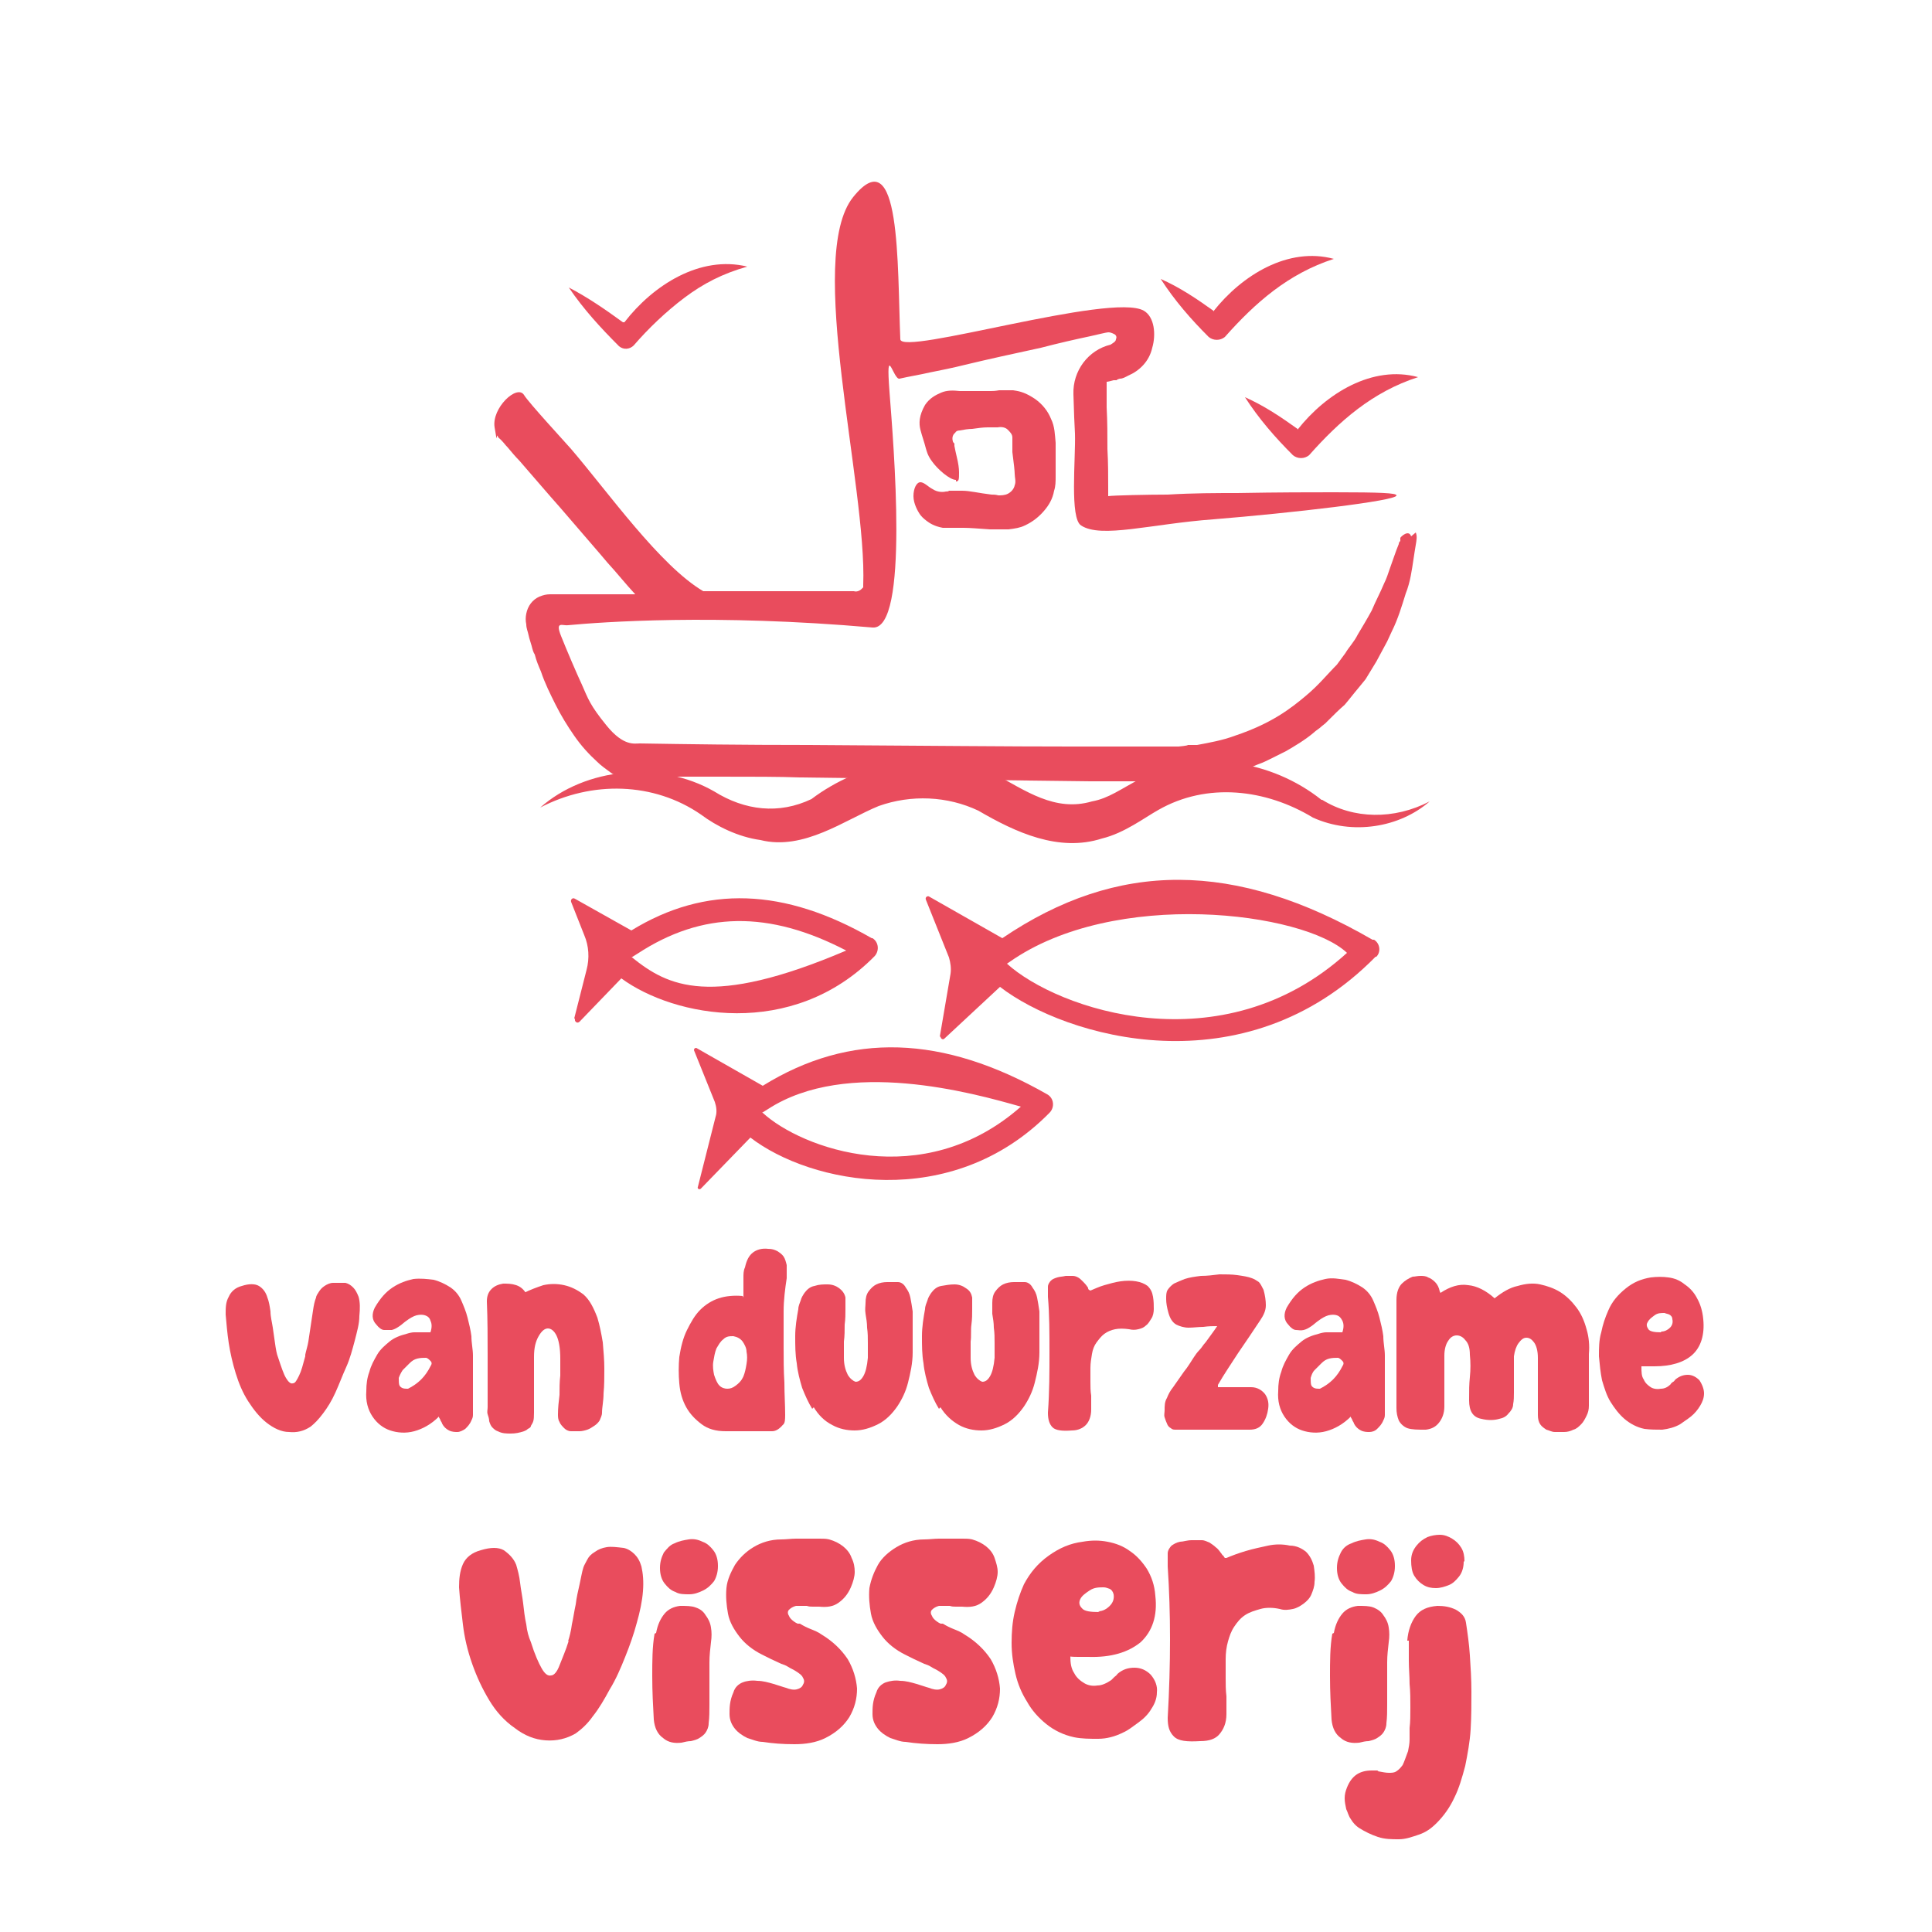 <?xml version="1.0" encoding="UTF-8"?>
<svg id="Calque_1" xmlns="http://www.w3.org/2000/svg" version="1.1" viewBox="0 0 250 250">
  <!-- Generator: Adobe Illustrator 29.3.1, SVG Export Plug-In . SVG Version: 2.1.0 Build 151)  -->
  <defs>
    <style>
      .st0 {
        fill: none;
      }

      .st1 {
        fill: #e94c5d;
      }
    </style>
  </defs>
  <path class="st1" d="M90.3,153.6l2.3-9.1c.2-.6.1-1.3-.1-1.9l-2.7-6.7c0-.2.1-.3.3-.3l8.6,4.9c11.3-7,23.3-6.6,36.8,1.1h0c.9.5,1,1.7.3,2.4h0c-12.7,12.9-30.9,9.2-38.7,3.2l-6.4,6.6c-.2.2-.5,0-.4-.2ZM98.7,144h0c5,4.6,20.7,10.4,33.4-.8-6.3-1.8-22.5-6.3-32.7.3l-.8.5h0Z"/>
  <path class="st1" d="M74.3,131.8l1.6-6.3c.4-1.5.3-3.1-.3-4.5l-1.7-4.3c-.1-.3.2-.6.5-.4l7.3,4.1c9.6-5.9,19.8-5.5,31.1,1h.1c.8.5.9,1.6.3,2.3h0c-10.7,10.9-26,7.9-32.8,2.9l-5.4,5.6c-.3.3-.7,0-.6-.4ZM81.8,123.9c4.6,3.7,10.1,6.6,27.7-.9-10-5.2-18.6-5.1-27,.4l-.8.5h0Z"/>
  <path class="st1" d="M80.6,41.7c-2.2-1.6-4.5-3.2-7-4.5,1.9,2.8,4.1,5.2,6.5,7.6.6.5,1.4.4,1.9-.1,1.9-2.2,4.2-4.4,6.6-6.2,2.4-1.8,4.9-3.1,8.1-4-6.1-1.5-12.2,2.4-15.9,7.2Z"/>
  <path class="st1" d="M157,40.2c-2.1-1.5-4.3-3-6.8-4.1,1.8,2.8,3.9,5.2,6.2,7.5.6.5,1.5.5,2.1,0,3.9-4.4,8.2-8.2,14.1-10.1-5.9-1.6-11.9,2.1-15.6,6.8Z"/>
  <path class="st1" d="M167.9,55.5c-2.1-1.5-4.3-3-6.8-4.1,1.8,2.8,3.9,5.2,6.2,7.5.6.5,1.5.5,2.1,0,3.9-4.4,8.2-8.2,14.1-10.1-5.9-1.6-11.9,2.1-15.6,6.8Z"/>
  <path class="st1" d="M121.6,134.2l1.4-8.2c.1-.7,0-1.4-.2-2.1l-3-7.5c-.1-.3.2-.5.4-.4l9.5,5.4c14.9-10.1,30.1-10.1,47.9.2h.2c.8.5.9,1.6.3,2.2h-.1c-17,17.3-40.2,10.4-48.6,3.9l-7.2,6.7c-.2.2-.5,0-.5-.3ZM130.3,124.7c6.5,5.9,27.8,13.3,44-1.4-5.6-5.3-30.1-8.4-43.7,1.2l-.3.2Z"/>
  <path class="st0" d="M180.6,67.5h-40.8v-20.7l4-.8c1.3-.3,2.2-1.3,2.2-2.5,0-1.6-1.7-2.8-3.5-2.5l-26.4,5.1-.8-20.7c0-.9-.8-1.6-1.7-1.5h-1.1c-.9,0-1.6.8-1.5,1.7l1.9,51.4c-.4.6-1.1,1-1.8,1h-21.4l-21.2-25.1c-.5-.6-1.5-.7-2.1-.2l-1,.8c-.6.5-.7,1.5-.2,2.1l18.8,22.3h-13.3c-1.5,0-2.6,1.4-2.2,2.8,1.2,4.8,4.4,14.3,10.4,18.3.4.2.8.3,1.2.3h71.2s24.5,1,31.2-29.3c.3-1.4-.8-2.8-2.2-2.8ZM122.9,62v-5.8c0-1.6,1.3-2.9,2.9-2.9h6.7c1.6,0,2.9,1.3,2.9,2.9v5.8c0,1.6-1.3,2.9-2.9,2.9h-6.7c-1.6,0-2.9-1.3-2.9-2.9Z"/>
  <path class="st1" d="M123.7,62.1c-.8,0-2.4-1.4-3.1-2.4-.6-.8-.7-1.4-.8-1.7-.2-.8-.5-1.6-.7-2.4-.2-.8-.2-1.8.6-3.2.6-.9,1.4-1.3,2.1-1.6.7-.3,1.5-.3,2.4-.2.5,0,1.1,0,1.9,0,.4,0,.8,0,1.3,0,.2,0,.5,0,.8,0,.3,0,.5,0,1.1-.1,1,0,1.3,0,1.8,0,.5.1,1.3.1,2.8,1.1,1,.7,1.7,1.6,2.1,2.6.5,1,.5,2.1.6,3.1,0,.6,0,1.1,0,1.6,0,.5,0,.9,0,1.3,0,.5,0,1,0,1.4,0,.7,0,1.3-.2,1.9-.2,1.1-.7,1.9-1.3,2.6-.6.7-1.4,1.4-2.5,1.9-.6.3-1.3.4-2.1.5-.4,0-.8,0-1.3,0-.2,0-.4,0-.7,0-.1,0-.3,0-.4,0-1.5-.1-2.6-.2-3.4-.2-.4,0-.8,0-1.1,0h-.5c-.2,0-.3,0-.5,0-.2,0-.4,0-.6,0-1.1-.2-1.7-.6-2.1-.9-.4-.3-.7-.6-.9-.9-.2-.3-.8-1.3-.8-2.3,0-1,.4-1.8.9-1.8.5,0,1,.6,1.6.9.6.4,1.3.4,1.7.3.2,0,.3,0,.4-.1,0,0,.1,0,.1,0h0s.2,0,.2,0c.5,0,.9,0,1.4,0,1,0,2.1.3,3.8.5.3,0,.5,0,.9.1.3,0,.8,0,1.2-.2.4-.2.8-.6.9-1.1.2-.5,0-1,0-1.5,0-.3-.1-1.3-.3-2.8,0-.4,0-.8,0-1.2,0-.2,0-.5,0-.7,0-.4-.3-.7-.6-1-.3-.3-.8-.4-1.3-.3-.4,0-.8,0-1.3,0-.6,0-1.3.1-2,.2-.5,0-1.1.1-1.6.2-.3,0-.5.1-.6.3-.4.3-.4.8-.3,1.1,0,.1.1.2.2.3h0c0,.1,0,0,0,.3.1.5.2,1,.3,1.4.2.8.3,1.5.3,2,0,.9,0,1.2-.4,1.2Z"/>
  <path class="st1" d="M182.6,69.4c-.3-.9-1.3,0-1.4.2,0,0,0,.1,0,.2,0,0,0,0,0,0v.2c-.1.1-.2.2-.2.4-.2.5-.4,1-.6,1.6-.2.6-.4,1.1-.6,1.7-.2.6-.4,1.2-.7,1.8-.5,1.2-1.1,2.3-1.6,3.5-.6,1.1-1.2,2.1-1.8,3.1-.5,1-1.2,1.7-1.6,2.4-.5.7-.9,1.2-1.1,1.5-1.3,1.3-2.3,2.6-4.1,4.1-1.8,1.5-4.3,3.5-9.1,5.1-1.6.6-3.3.9-4.9,1.2h-1.2c0,.1-1.2.2-1.2.2h-.5s-.6,0-.6,0h-1.3c-3.6,0-7.2,0-11.4,0-8.3,0-18.5-.1-34-.2-8.8,0-15.8-.1-21.9-.2-.7,0-2.1.4-4.3-2.3s-2.4-3.5-3.2-5.3c-.7-1.5-1.9-4.3-2.7-6.3s.2-1.3.9-1.4c4.3-.4,18.9-1.5,39.4.3,4.8.4,2.7-23.9,2.2-30.5s.5-1.5,1.3-1.7c1.3-.3,2.6-.5,3.9-.8,1.5-.3,3-.6,4.6-1,2.9-.7,6.1-1.4,9.8-2.2,2.3-.6,4.5-1.1,6.4-1.5.9-.2,2.1-.5,2.3-.5.4,0,.7.2.9.3.2.2.2.4.1.6,0,.3-.4.5-.7.7,0,0,0,0,0,0-2.9.7-4.9,3.4-4.8,6.4s.1,3.3.2,5.1c.1,3.3-.7,11,.8,11.9,2.6,1.7,9-.2,17.1-.8,9.9-.8,23.9-2.4,23.7-3.1,0-.3-2-.4-8.1-.4-3,0-7.1,0-12.5.1-2.7,0-5.7,0-9,.2-2.5,0-7.1.1-7.7.2v-.2s0-.2,0-.2c0,0,0,0,0-.1v-.6c0-1.6,0-3.2-.1-5,0-1.7,0-3.5-.1-5.4,0-.8,0-1.7,0-2.6,0-.2,0-.4,0-.7.2,0,.5-.1.9-.2h.4c0-.1.4-.2.4-.2.4,0,.7-.2,1.1-.4,1.4-.6,2.7-1.8,3.1-3.6.5-1.7.3-4-1.1-4.8-4.2-2.4-31.4,5.9-31.5,3.7-.4-9.6.1-26.1-6.1-18.4s1.8,37.4,1.3,50.2c0,0,0,.2,0,.3,0,0-.1.1-.2.2-.3.3-.7.4-1,.3-2.2,0-4.4,0-6.5,0-4.4,0-8.6,0-13,0-5.6-3.3-12.3-12.8-17.1-18.4-.6-.7-5.5-6-6.1-7-.9-1.4-4.2,1.7-3.8,4.2s.2.8.4,1.1c0,.2.3.4.3.4l.2.2c.3.3.5.6.8.9.5.6,1,1.2,1.5,1.7,2,2.3,3.7,4.3,5.3,6.1,3,3.5,5.1,5.9,6.1,7.1,1.2,1.3,2.3,2.7,3.6,4.1-2.3,0-4.6,0-6.9,0h-2.6c-.5,0-1,0-1.5,0-.5,0-.9.1-1.4.3-.9.4-1.5,1.2-1.7,2.2-.1.5-.1.9,0,1.4,0,.5.2.9.3,1.4.1.5.3,1,.4,1.4.1.4.2.8.4,1.1.2.8.5,1.5.8,2.2.5,1.5,1.2,2.9,1.9,4.3.7,1.4,1.5,2.7,2.4,4,.9,1.3,1.9,2.4,3,3.4.5.5,1.1.9,1.9,1.5.4.2.8.4,1.3.4.2,0,.4,0,.7,0h.6c1.4,0,2.7,0,3.9,0,2.6,0,5,0,7.2,0,4.4,0,8.1,0,10.6.1,16.9.2,27.9.4,37.6.5,2.5,0,5,0,7.4,0h3.1c.5,0,1.2,0,1.9,0,.6,0,1.2,0,1.9-.2,2.5-.4,4.9-.9,7.4-2,.6-.2,1.2-.5,1.8-.8.6-.3,1.2-.6,1.8-.9,1.2-.7,2.4-1.4,3.6-2.4.3-.3.7-.5,1-.8l.5-.4.5-.5c.6-.6,1.3-1.3,2-1.9.6-.7,1.2-1.5,1.8-2.2l.9-1.1,1.4-2.3,1.4-2.6c.2-.4.4-.9.6-1.3.8-1.6,1.3-3.3,1.8-4.9.6-1.5.8-3.1,1-4.4.1-.7.2-1.3.3-1.9.1-.6.2-1.1,0-1.6Z"/>
  <path class="st1" d="M171,103.5c-6.4-5.1-15.8-6.7-23.3-2.8-2.7,1.4-4.2,2.6-6.4,3-4.8,1.4-8.6-1.4-12.7-3.6-7.6-3.8-17.4-1.4-23.6,3.3-4.2,2-8.6,1.5-12.6-1-7-4-16.6-3.1-22.5,2.1,6.7-3.5,14.7-3.3,20.8.9,2,1.5,4.8,2.9,7.7,3.3,5.6,1.4,10.9-2.6,15.3-4.4,4.2-1.5,8.9-1.3,12.9.6,4.8,2.8,10.4,5.4,16,3.6,2.9-.7,5.5-2.7,7.3-3.7,6.3-3.6,13.9-2.7,20,1,5.1,2.3,11.2,1.3,15.1-2.1-4.6,2.4-9.9,2.3-13.9-.2Z"/>
  <g>
    <rect class="st0" x="0" y="161.6" width="250" height="69"/>
    <path class="st1" d="M39.5,175.3c.1-.5.3-1.1.4-1.7.1-.7.2-1.3.3-2,.1-.7.2-1.3.3-2,.1-.7.2-1.2.4-1.7,0-.2.2-.5.4-.8.2-.3.4-.5.7-.7s.7-.4,1.1-.4c.4,0,1,0,1.6,0,.4.1.7.3,1,.6.3.3.5.7.7,1.2.2.7.2,1.5.1,2.5,0,1-.3,2-.6,3.2-.3,1.1-.6,2.3-1.1,3.4s-.9,2.2-1.4,3.3-1,1.9-1.6,2.7-1.1,1.3-1.6,1.7c-.9.6-1.8.8-2.8.7-1,0-2-.5-2.9-1.2-.9-.7-1.7-1.7-2.4-2.8s-1.2-2.3-1.6-3.6-.7-2.6-.9-3.9c-.2-1.3-.3-2.6-.4-3.7,0-.9,0-1.6.4-2.3.3-.7.9-1.2,1.7-1.4.9-.3,1.7-.3,2.2,0s.9.8,1.1,1.5c.2.5.3,1.1.4,1.8,0,.7.2,1.4.3,2.1s.2,1.4.3,2.1.2,1.3.4,1.8c.4,1.2.7,2.1,1,2.6.3.5.6.8.9.7.3,0,.5-.4.8-1,.3-.6.5-1.4.8-2.5Z"/>
    <path class="st1" d="M56.8,183.3c-1,1-2.1,1.6-3.2,1.9-1.1.3-2.2.2-3.1-.1-.9-.3-1.7-.9-2.3-1.8-.6-.9-.9-2-.8-3.3,0-.9.1-1.7.4-2.5.2-.8.6-1.5,1-2.2.4-.7,1-1.2,1.6-1.7.6-.5,1.4-.8,2.2-1,.3-.1.7-.2,1-.2.4,0,.7,0,1.1,0,.2,0,.4,0,.5,0,.2,0,.4,0,.5,0,.2-.6.2-1.1,0-1.5-.1-.4-.4-.6-.7-.7s-.7-.1-1.1,0c-.4.1-.9.4-1.3.7-.3.2-.6.5-.9.7s-.6.4-1,.5c-.3,0-.7,0-1,0-.3,0-.7-.3-1-.7-.6-.6-.6-1.4-.2-2.2.7-1.2,1.4-2,2.3-2.6.9-.6,1.8-.9,2.7-1.1.9-.1,1.8,0,2.6.1.8.2,1.6.6,2.2,1,.6.4,1.1,1,1.4,1.7s.6,1.4.8,2.2c.2.8.4,1.6.5,2.4,0,.9.2,1.7.2,2.5,0,.7,0,1.5,0,2.2s0,1.5,0,2.3c0,.4,0,.8,0,1.2,0,.4,0,.8,0,1.2,0,.3,0,.5,0,.8s-.1.5-.2.7c-.2.5-.5.8-.8,1.1-.3.2-.7.4-1,.4s-.7,0-1.1-.2c-.4-.2-.7-.5-.9-.9,0-.1-.1-.2-.2-.4,0-.1-.1-.2-.2-.4ZM52.6,179.7c0,0,.2,0,.2,0,.6-.3,1.2-.7,1.7-1.2.5-.5.9-1.1,1.2-1.7.2-.3.2-.5,0-.7-.2-.2-.4-.4-.6-.4-.3,0-.7,0-1.1.1s-.7.3-1,.6-.6.6-.9.9c-.2.3-.4.7-.5,1,0,.4,0,.8.1,1,.2.3.5.4.9.4Z"/>
    <path class="st1" d="M67.8,167.3c.8-.4,1.6-.7,2.5-1,.9-.2,1.8-.2,2.7,0s1.7.6,2.5,1.2c.8.7,1.3,1.7,1.8,3,.3,1,.5,2,.7,3.2.1,1.2.2,2.3.2,3.4s0,2.2-.1,3.2c0,1-.2,1.8-.2,2.5,0,.4-.2.7-.3,1-.2.3-.4.5-.7.7-.3.2-.6.4-.9.5-.3.1-.7.2-1,.2-.4,0-.8,0-1.1,0-.4,0-.7-.2-.9-.4s-.5-.5-.6-.8c-.2-.3-.2-.7-.2-1,0-.8.1-1.7.2-2.5,0-.8,0-1.7.1-2.5,0-.4,0-.7,0-1.1,0-.3,0-.7,0-1.1,0-1.4-.2-2.4-.5-3-.3-.6-.7-.9-1.1-.9-.4,0-.8.3-1.2,1s-.6,1.5-.6,2.7c0,1.3,0,2.5,0,3.7s0,2.4,0,3.5-.1,1.2-.4,1.7c0,.2-.2.3-.4.4-.2.2-.3.2-.5.3-.6.2-1.1.3-1.7.3-.6,0-1.1,0-1.7-.3-.3-.1-.5-.3-.7-.5-.2-.2-.3-.5-.4-.8,0-.3-.1-.6-.2-.9s0-.6,0-.9c0-2.2,0-4.4,0-6.7,0-2.3,0-4.6-.1-7,0-.7.2-1.2.6-1.6.4-.4.9-.6,1.5-.7.6,0,1.1,0,1.7.2.6.2,1,.6,1.3,1.1,0,0,0,0,0,0,0,0,0,0,0,0Z"/>
    <path class="st1" d="M96.2,167.9c0-.4,0-.9,0-1.3,0-.4,0-.9,0-1.3,0-.4,0-.9.2-1.3.2-.9.5-1.5,1-1.9.5-.4,1.2-.6,2-.5.5,0,.8.1,1.2.3.3.2.6.4.8.7.2.3.3.7.4,1.1,0,.5,0,1,0,1.7-.2,1.3-.4,2.8-.4,4.3s0,3.1,0,4.6c0,1.5,0,3.1.1,4.6,0,1.5.1,2.9.1,4.2s-.2,1.1-.5,1.5c-.4.4-.8.6-1.2.6-.5,0-1,0-1.5,0-.5,0-.9,0-1.4,0-.5,0-1,0-1.5,0-.5,0-1,0-1.6,0-1.3,0-2.3-.3-3.1-.9-.8-.6-1.5-1.3-2-2.2-.5-.9-.8-1.9-.9-3.1-.1-1.1-.1-2.3,0-3.4.2-1.3.5-2.5,1-3.5.5-1,1-1.9,1.7-2.6.7-.7,1.5-1.2,2.4-1.5.9-.3,2-.4,3.1-.3ZM96.2,178.1c.2-.5.3-1,.4-1.6s.1-1.1,0-1.6c0-.5-.3-1-.5-1.3-.3-.4-.7-.6-1.2-.7-.5,0-.9,0-1.3.4-.4.3-.6.7-.9,1.2-.2.5-.3,1.1-.4,1.7s0,1.2.1,1.7c.2.6.4,1.1.7,1.4s.7.4,1,.4c.4,0,.7-.1,1.1-.4.4-.3.7-.6.9-1Z"/>
    <path class="st1" d="M105.1,182.3c-.5-.8-.9-1.7-1.3-2.7-.3-1-.6-2.1-.7-3.2-.2-1.1-.2-2.3-.2-3.5,0-1.2.2-2.4.4-3.5,0-.4.2-.8.3-1.1.1-.4.3-.7.5-1,.3-.4.7-.8,1.3-.9.6-.2,1.1-.2,1.7-.2.6,0,1.1.2,1.5.5s.7.7.8,1.2c0,.4,0,.9,0,1.5,0,.6,0,1.3-.1,2,0,.7,0,1.5-.1,2.2,0,.7,0,1.4,0,2.1,0,.9.2,1.6.5,2.2.3.5.7.8,1,.9.4,0,.7-.2,1-.7.3-.5.5-1.3.6-2.4,0-.6,0-1.2,0-1.9,0-.7,0-1.3-.1-2,0-.6-.1-1.2-.2-1.8s0-1,0-1.4c0-.6.1-1.1.4-1.5s.6-.7,1-.9c.4-.2.9-.3,1.4-.3s1,0,1.4,0c.4,0,.8.3,1,.7.3.4.5.8.6,1.3.1.5.2,1.1.3,1.8,0,.6,0,1.3,0,1.9,0,.6,0,1.3,0,1.9,0,.6,0,1.1,0,1.5,0,1.4-.3,2.7-.6,3.9-.3,1.2-.8,2.2-1.4,3.1-.7,1-1.5,1.8-2.5,2.3s-2,.8-3,.8c-1,0-2-.2-2.9-.7-1-.5-1.8-1.3-2.4-2.3Z"/>
    <path class="st1" d="M121.5,182.3c-.5-.8-.9-1.7-1.3-2.7-.3-1-.6-2.1-.7-3.2-.2-1.1-.2-2.3-.2-3.5,0-1.2.2-2.4.4-3.5,0-.4.2-.8.3-1.1.1-.4.3-.7.5-1,.3-.4.7-.8,1.3-.9s1.1-.2,1.7-.2,1.1.2,1.5.5c.5.3.7.7.8,1.2,0,.4,0,.9,0,1.5,0,.6,0,1.3-.1,2s0,1.5-.1,2.2c0,.7,0,1.4,0,2.1,0,.9.2,1.6.5,2.2.3.5.7.8,1,.9.4,0,.7-.2,1-.7.3-.5.5-1.3.6-2.4,0-.6,0-1.2,0-1.9,0-.7,0-1.3-.1-2,0-.6-.1-1.2-.2-1.8,0-.6,0-1,0-1.4,0-.6.1-1.1.4-1.5.3-.4.6-.7,1-.9.4-.2.9-.3,1.4-.3.5,0,1,0,1.4,0,.4,0,.8.3,1,.7.3.4.5.8.6,1.3.1.5.2,1.1.3,1.8,0,.6,0,1.3,0,1.9,0,.6,0,1.3,0,1.9s0,1.1,0,1.5c0,1.4-.3,2.7-.6,3.9-.3,1.2-.8,2.2-1.4,3.1-.7,1-1.5,1.8-2.5,2.3-1,.5-2,.8-3,.8-1,0-2-.2-2.9-.7s-1.8-1.3-2.4-2.3Z"/>
    <path class="st1" d="M141.1,167c.5-.2,1.1-.5,1.8-.7.7-.2,1.4-.4,2.1-.5s1.4-.1,2,0,1.1.3,1.5.6c.4.4.6.8.7,1.4.1.6.1,1.1.1,1.6,0,.4-.1.9-.3,1.2s-.4.7-.7.9c-.3.3-.6.4-1,.5-.4.1-.8.1-1.2,0-.7-.1-1.3-.1-1.8,0-.5.1-1,.3-1.4.6-.4.3-.7.7-1,1.1-.3.4-.5.9-.6,1.5-.1.6-.2,1.2-.2,1.8,0,.6,0,1.2,0,1.8,0,.6,0,1.2.1,1.8,0,.6,0,1.2,0,1.8,0,.9-.3,1.6-.7,2s-1,.7-1.8.7c-1.2.1-2.1,0-2.5-.4-.4-.4-.6-1-.6-1.9.2-2.7.2-5.3.2-7.8s0-4.9-.2-7.2c0-.6,0-1,0-1.3,0-.3.2-.6.4-.8.2-.2.5-.3.8-.4s.7-.1,1.1-.2c.4,0,.7,0,.9,0,.3,0,.5.1.7.2.2.1.4.3.6.5.2.2.4.4.6.7,0,0,.1.1.1.2,0,0,0,.1.1.2Z"/>
    <path class="st1" d="M157.6,179.5h3.2c.4,0,.7,0,1.1,0,.8,0,1.4.4,1.8.9.4.6.5,1.2.4,1.9s-.3,1.3-.7,1.9c-.4.6-1,.8-1.7.8-1.6,0-3.2,0-4.8,0-1.6,0-3.2,0-4.7,0-.3,0-.5,0-.7-.2-.2-.1-.4-.3-.5-.6-.1-.2-.2-.5-.3-.8s0-.6,0-.9c0-.6,0-1.1.3-1.6.2-.5.4-.9.8-1.4.5-.7.9-1.3,1.4-2,.5-.6.9-1.3,1.3-1.9.2-.3.4-.6.7-.9.3-.3.5-.7.8-1,.3-.4.5-.7.8-1.1.3-.4.5-.7.7-1-.5,0-1.1,0-1.8.1-.6,0-1.3.1-1.9.1s-1.2-.2-1.6-.4c-.5-.3-.8-.8-1-1.5-.2-.7-.3-1.3-.3-1.8,0-.5,0-.9.2-1.2.2-.3.5-.6.8-.8.4-.2.9-.4,1.4-.6.6-.2,1.3-.3,2.1-.4.8,0,1.6-.1,2.4-.2.8,0,1.6,0,2.3.1s1.4.2,1.9.4c.3.1.6.3.9.5.2.2.4.6.6,1,.2.7.3,1.4.3,2,0,.7-.3,1.3-.7,1.9-1,1.5-2,3-2.9,4.3-.9,1.4-1.8,2.7-2.6,4.1Z"/>
    <path class="st1" d="M174.8,183.3c-1,1-2.1,1.6-3.2,1.9-1.1.3-2.2.2-3.1-.1-.9-.3-1.7-.9-2.3-1.8-.6-.9-.9-2-.8-3.3,0-.9.1-1.7.4-2.5.2-.8.6-1.5,1-2.2.4-.7,1-1.2,1.6-1.7.6-.5,1.4-.8,2.2-1,.3-.1.7-.2,1-.2.4,0,.7,0,1.1,0,.2,0,.4,0,.5,0,.2,0,.4,0,.5,0,.2-.6.2-1.1,0-1.5s-.4-.6-.7-.7c-.3-.1-.7-.1-1.1,0-.4.1-.9.4-1.3.7-.3.2-.6.5-.9.7-.3.2-.6.4-1,.5s-.7,0-1,0c-.3,0-.7-.3-1-.7-.6-.6-.6-1.4-.2-2.2.7-1.2,1.4-2,2.3-2.6.9-.6,1.8-.9,2.7-1.1s1.8,0,2.6.1c.8.2,1.6.6,2.2,1,.6.4,1.1,1,1.4,1.7s.6,1.4.8,2.2.4,1.6.5,2.4c0,.9.2,1.7.2,2.5,0,.7,0,1.5,0,2.2s0,1.5,0,2.3c0,.4,0,.8,0,1.2,0,.4,0,.8,0,1.2,0,.3,0,.5,0,.8,0,.3-.1.5-.2.7-.2.5-.5.8-.8,1.1s-.7.4-1,.4-.7,0-1.1-.2c-.4-.2-.7-.5-.9-.9,0-.1-.1-.2-.2-.4,0-.1-.1-.2-.2-.4ZM170.6,179.7c0,0,.2,0,.2,0,.6-.3,1.2-.7,1.7-1.2.5-.5.9-1.1,1.2-1.7.2-.3.2-.5,0-.7-.2-.2-.4-.4-.6-.4-.3,0-.7,0-1.1.1-.4.1-.7.3-1,.6-.3.3-.6.6-.9.9s-.4.7-.5,1c0,.4,0,.8.1,1,.2.3.5.4.9.4Z"/>
    <path class="st1" d="M186.4,167.3c1.2-.8,2.4-1.2,3.6-1,1.1.1,2.3.7,3.4,1.7,1-.8,2-1.4,3-1.6,1-.3,2-.4,2.9-.2.9.2,1.8.5,2.6,1s1.5,1.2,2.1,2c.6.8,1,1.7,1.3,2.8.3,1,.4,2.1.3,3.2,0,1.1,0,2.2,0,3.4,0,1.1,0,2.2,0,3.3,0,.5-.1.9-.3,1.3-.2.4-.4.8-.7,1.1s-.6.6-1,.7c-.4.2-.8.3-1.2.3-.4,0-.8,0-1.2,0-.4,0-.7-.2-1.1-.3-.3-.2-.6-.4-.8-.7s-.3-.7-.3-1.2c0-.8,0-1.5,0-2.1,0-.7,0-1.3,0-1.9v-1.7c0-.6,0-1.1,0-1.7,0-.9-.2-1.6-.5-2-.3-.4-.6-.6-1-.6-.4,0-.7.3-1,.7s-.5,1-.6,1.7c0,.6,0,1.1,0,1.6,0,.5,0,1.1,0,1.6,0,.5,0,1,0,1.5,0,.5,0,1-.1,1.5,0,.5-.3.9-.6,1.2-.3.4-.7.6-1.2.7-.7.2-1.5.2-2.3,0-1.1-.2-1.6-1-1.6-2.4s0-2,.1-3,.1-1.9,0-2.9c0-.9-.2-1.5-.6-1.9-.3-.4-.7-.6-1.1-.6-.4,0-.8.2-1.1.7-.3.4-.5,1.1-.5,1.9,0,1.2,0,2.3,0,3.4,0,1.1,0,2.1,0,3.2,0,.9-.3,1.6-.7,2.1-.4.5-.9.8-1.7.9-1.1,0-1.8,0-2.4-.2-.5-.2-.9-.6-1.1-1-.2-.5-.3-1-.3-1.6s0-1.3,0-2.1c0-.7,0-1.6,0-2.6,0-1.1,0-2.1,0-3.3,0-1.1,0-2.2,0-3.3s0-2,0-2.7c0-1,.3-1.7.7-2.1.4-.4.9-.7,1.4-.9.3,0,.6-.1,1-.1.3,0,.7,0,1,.2.3.1.6.3.9.6s.5.7.6,1.2Z"/>
    <path class="st1" d="M212.4,176.8c0,.7,0,1.3.3,1.7.2.5.6.8.9,1s.8.3,1.3.2c.5,0,.9-.2,1.3-.6,0-.1.2-.2.3-.3.1,0,.2-.2.3-.3.5-.4,1-.6,1.6-.6.6,0,1.1.3,1.5.7.4.6.6,1.2.6,1.7,0,.6-.2,1.1-.5,1.6-.3.5-.7,1-1.2,1.4s-1,.7-1.4,1c-.7.4-1.5.6-2.3.7-.8,0-1.5,0-2.3-.1-1-.2-1.9-.7-2.6-1.3-.7-.6-1.3-1.4-1.8-2.2s-.8-1.8-1.1-2.8c-.2-1-.3-2-.4-3.1,0-1,0-2.1.3-3.1.2-1,.5-1.9.9-2.8.5-1.2,1.3-2.1,2.3-2.9,1-.8,2-1.2,3.2-1.4.8-.1,1.6-.1,2.3,0,.8.1,1.5.4,2.1.9.6.4,1.2,1,1.6,1.8.4.7.7,1.6.8,2.7.2,2-.3,3.6-1.4,4.6-1.1,1-2.8,1.5-4.9,1.5-.3,0-.7,0-1,0-.3,0-.6,0-1,0ZM215,172.3c.4,0,.8-.2,1.1-.5.3-.3.4-.7.3-1.1,0-.3-.2-.5-.4-.6s-.4-.1-.6-.2c-.5,0-.9,0-1.3.3-.4.3-.7.5-.9.9-.2.3-.1.6.1.9.2.3.8.4,1.6.4Z"/>
    <path class="st1" d="M73.5,212.4c.2-.6.4-1.4.5-2.2.2-.9.3-1.7.5-2.6.1-.9.3-1.7.5-2.6s.3-1.6.5-2.2c.1-.3.3-.6.5-1,.2-.4.5-.7,1-1,.4-.3.9-.5,1.5-.6.6-.1,1.3,0,2.2.1.5.1,1,.4,1.4.8s.7.9.9,1.6c.2.9.3,1.9.2,3.2-.1,1.3-.4,2.7-.8,4.1-.4,1.5-.9,2.9-1.5,4.4-.6,1.5-1.2,2.9-2,4.2-.7,1.3-1.4,2.5-2.2,3.5-.7,1-1.5,1.7-2.2,2.2-1.2.7-2.5,1-3.9.9-1.4-.1-2.7-.6-4-1.6-1.3-.9-2.4-2.1-3.3-3.6-.9-1.5-1.6-3-2.2-4.7-.6-1.7-1-3.4-1.2-5.1s-.4-3.3-.5-4.8c0-1.1.1-2.1.5-3s1.2-1.5,2.3-1.8c1.3-.4,2.3-.4,3,0,.7.5,1.3,1.1,1.6,1.9.2.7.4,1.4.5,2.3s.3,1.8.4,2.7c.1.9.2,1.8.4,2.7.1.9.3,1.6.6,2.3.5,1.6,1,2.7,1.4,3.4.4.7.8,1,1.2.9.4,0,.8-.5,1.1-1.3s.8-1.9,1.2-3.2Z"/>
    <path class="st1" d="M84.9,211.3c.2-1.1.6-1.9,1.1-2.5.5-.6,1.2-.9,2-1,.8,0,1.5,0,2,.2.6.2,1,.5,1.3,1,.3.4.6.9.7,1.6.1.6.1,1.2,0,1.9-.1.9-.2,1.7-.2,2.6s0,1.8,0,2.7c0,.9,0,1.8,0,2.7,0,.9,0,1.7-.1,2.5,0,.5-.2.9-.4,1.2-.2.3-.5.5-.8.7s-.7.3-1.1.4c-.4,0-.8.1-1.2.2-.9.1-1.7,0-2.4-.6-.7-.5-1.1-1.3-1.2-2.4-.1-1.8-.2-3.6-.2-5.6,0-1.9,0-3.8.3-5.5ZM92.9,202.7c0,.7-.2,1.4-.5,1.9-.4.5-.8.9-1.4,1.2-.6.3-1.2.5-1.8.5-.7,0-1.3,0-1.8-.3-.6-.2-1-.6-1.4-1.1-.4-.5-.6-1.2-.6-2,0-.8.2-1.4.5-2,.4-.5.8-1,1.4-1.2.6-.3,1.2-.4,1.8-.5s1.2,0,1.8.3c.6.2,1,.6,1.4,1.1.4.5.6,1.2.6,2Z"/>
    <path class="st1" d="M103.5,210.1c.5.3.9.5,1.4.7.5.2,1,.4,1.4.7,1.5.9,2.6,2,3.4,3.2.7,1.2,1.1,2.5,1.2,3.8,0,1.3-.3,2.5-1,3.7-.7,1.1-1.7,2-3.1,2.7-1.2.6-2.6.8-4,.8-1.5,0-2.8-.1-4.1-.3-.7,0-1.3-.3-2-.5-.6-.3-1.2-.7-1.6-1.2s-.7-1.1-.7-1.9c0-.8,0-1.7.5-2.8.2-.7.7-1.1,1.2-1.3s1.2-.3,1.9-.2c.7,0,1.4.2,2.1.4.7.2,1.2.4,1.6.5.5.2,1,.3,1.4.2.4-.1.7-.3.8-.6.2-.3.2-.6,0-.9-.1-.3-.5-.6-1-.9-.3-.2-.6-.3-.9-.5-.3-.2-.6-.3-.9-.4-.4-.2-.9-.4-1.3-.6s-.8-.4-1.2-.6c-1.2-.6-2.2-1.4-2.9-2.3-.7-.9-1.3-1.9-1.5-3s-.3-2.2-.2-3.3.6-2.1,1.1-3c.6-.9,1.4-1.7,2.4-2.3,1-.6,2.2-1,3.6-1,.6,0,1.3-.1,1.9-.1.6,0,1.3,0,1.9,0s.8,0,1.2,0c.4,0,.8,0,1.2.1.7.2,1.3.5,1.8.9.5.4.9.9,1.1,1.5.3.6.4,1.2.4,1.8s-.2,1.3-.5,2c-.4.9-.9,1.5-1.6,2-.7.5-1.5.6-2.5.5-.2,0-.5,0-.8,0s-.5,0-.8-.1c-.5,0-1,0-1.4,0-.4.1-.7.3-.9.5s-.2.5,0,.8c.1.3.5.7,1.1,1Z"/>
    <path class="st1" d="M122,210.1c.5.3.9.5,1.4.7.5.2,1,.4,1.4.7,1.5.9,2.6,2,3.4,3.2.7,1.2,1.1,2.5,1.2,3.8,0,1.3-.3,2.5-1,3.7-.7,1.1-1.7,2-3.1,2.7-1.2.6-2.6.8-4,.8-1.4,0-2.8-.1-4.1-.3-.7,0-1.3-.3-2-.5-.6-.3-1.2-.7-1.6-1.2-.4-.5-.7-1.1-.7-1.9,0-.8,0-1.7.5-2.8.2-.7.7-1.1,1.2-1.3.6-.2,1.2-.3,1.9-.2.7,0,1.4.2,2.1.4s1.2.4,1.6.5c.5.2,1,.3,1.4.2.4-.1.7-.3.8-.6.2-.3.2-.6,0-.9-.1-.3-.5-.6-1-.9-.3-.2-.6-.3-.9-.5-.3-.2-.6-.3-.9-.4-.4-.2-.9-.4-1.3-.6-.4-.2-.8-.4-1.2-.6-1.2-.6-2.2-1.4-2.9-2.3-.7-.9-1.3-1.9-1.5-3s-.3-2.2-.2-3.3c.2-1.1.6-2.1,1.1-3s1.4-1.7,2.4-2.3c1-.6,2.2-1,3.6-1,.6,0,1.3-.1,1.9-.1.6,0,1.3,0,1.9,0s.8,0,1.2,0c.4,0,.8,0,1.2.1.7.2,1.3.5,1.8.9.5.4.9.9,1.1,1.5s.4,1.2.4,1.8-.2,1.3-.5,2c-.4.9-.9,1.5-1.6,2s-1.5.6-2.5.5c-.2,0-.5,0-.8,0-.3,0-.5,0-.8-.1-.5,0-1,0-1.4,0-.4.1-.7.3-.9.5s-.2.5,0,.8c.1.3.5.7,1.1,1Z"/>
    <path class="st1" d="M138.5,214.3c0,.9.1,1.6.5,2.2.3.6.8,1,1.3,1.3.5.3,1.1.4,1.7.3.6,0,1.2-.3,1.8-.7.1-.1.3-.3.4-.4.1-.1.3-.2.4-.4.7-.6,1.4-.8,2.2-.8s1.5.3,2.1.9c.6.7.9,1.5.8,2.3,0,.8-.3,1.5-.7,2.1-.4.7-1,1.3-1.7,1.8s-1.3,1-2,1.3c-1,.5-2.1.8-3.2.8-1.1,0-2.1,0-3.1-.2-1.4-.3-2.6-.9-3.6-1.7-1-.8-1.9-1.8-2.5-2.9-.7-1.1-1.2-2.3-1.5-3.6-.3-1.3-.5-2.6-.5-4s.1-2.7.4-4c.3-1.3.7-2.5,1.2-3.6.8-1.5,1.8-2.7,3.2-3.7,1.4-1,2.8-1.6,4.4-1.8,1.1-.2,2.2-.2,3.2,0,1.1.2,2.1.6,2.9,1.2.9.6,1.6,1.4,2.2,2.3.6,1,1,2.1,1.1,3.5.3,2.6-.4,4.6-1.9,6-1.6,1.3-3.8,2-6.8,1.9-.5,0-.9,0-1.3,0s-.9,0-1.3-.1ZM142.1,208.5c.6,0,1.1-.3,1.5-.7.4-.4.6-.9.5-1.5-.1-.4-.3-.6-.5-.7-.3-.1-.5-.2-.8-.2-.6,0-1.2,0-1.8.4s-1,.7-1.2,1.1c-.2.4-.2.8.2,1.2.3.4,1.1.5,2.3.5Z"/>
    <path class="st1" d="M158.7,201.6c.7-.3,1.5-.6,2.5-.9,1-.3,2-.5,2.9-.7s1.9-.2,2.8,0c.9,0,1.6.4,2.1.8.5.5.8,1.1,1,1.8.1.7.2,1.4.1,2.1,0,.6-.2,1.1-.4,1.6-.2.5-.6.9-1,1.2s-.9.6-1.4.7c-.5.1-1.1.2-1.7,0-.9-.2-1.8-.2-2.5,0-.7.2-1.4.4-2,.8-.6.4-1,.9-1.4,1.5-.4.6-.6,1.2-.8,1.9-.2.7-.3,1.5-.3,2.3s0,1.6,0,2.4c0,.8,0,1.6.1,2.4,0,.8,0,1.6,0,2.3,0,1.2-.4,2-.9,2.6-.5.6-1.3.9-2.5.9-1.7.1-2.8,0-3.4-.6s-.8-1.3-.8-2.4c.2-3.5.3-6.9.3-10.2,0-3.2-.1-6.4-.3-9.4,0-.7,0-1.3,0-1.7,0-.4.3-.8.5-1,.3-.2.6-.4,1.1-.5.4,0,.9-.2,1.5-.2.5,0,.9,0,1.3,0,.4,0,.7.2,1,.3.3.2.6.4.8.6.3.2.5.5.8.9,0,0,.1.2.2.2,0,0,.1.2.2.3Z"/>
    <path class="st1" d="M172.6,211.3c.2-1.1.6-1.9,1.1-2.5.5-.6,1.2-.9,2-1,.8,0,1.5,0,2,.2s1,.5,1.3,1c.3.4.6.9.7,1.6.1.6.1,1.2,0,1.9-.1.9-.2,1.7-.2,2.6,0,.9,0,1.8,0,2.7,0,.9,0,1.8,0,2.7s0,1.7-.1,2.5c0,.5-.2.9-.4,1.2s-.5.5-.8.7-.7.3-1.1.4c-.4,0-.8.1-1.2.2-.9.1-1.7,0-2.4-.6-.7-.5-1.1-1.3-1.2-2.4-.1-1.8-.2-3.6-.2-5.6,0-1.9,0-3.8.3-5.5ZM180.5,202.7c0,.7-.2,1.4-.5,1.9-.4.5-.8.9-1.4,1.2s-1.2.5-1.8.5c-.7,0-1.3,0-1.8-.3-.6-.2-1-.6-1.4-1.1-.4-.5-.6-1.2-.6-2,0-.8.2-1.4.5-2s.8-1,1.4-1.2c.6-.3,1.2-.4,1.8-.5s1.2,0,1.8.3c.6.2,1,.6,1.4,1.1.4.5.6,1.2.6,2Z"/>
    <path class="st1" d="M182.1,212.3c.1-1.3.5-2.4,1.1-3.2.6-.8,1.5-1.2,2.8-1.3.8,0,1.6.1,2.4.5.7.4,1.2.9,1.3,1.7.2,1.3.4,2.7.5,4.2.1,1.5.2,3.1.2,4.7,0,1.6,0,3.2-.1,4.9-.1,1.6-.4,3.2-.7,4.7-.4,1.5-.8,2.9-1.4,4.1-.6,1.3-1.4,2.4-2.3,3.3-.7.7-1.4,1.2-2.3,1.5s-1.7.6-2.6.6c-.9,0-1.8,0-2.7-.3s-1.7-.7-2.5-1.2c-.4-.3-.7-.6-1-1.1-.3-.4-.4-.9-.6-1.3-.1-.5-.2-.9-.2-1.4s.1-.9.3-1.4c.6-1.5,1.6-2.2,3.2-2.2s.5,0,.8.1c.6.1,1,.2,1.4.2.4,0,.7,0,1-.2.3-.2.5-.4.8-.8.2-.4.4-1,.7-1.8.1-.5.2-1,.2-1.5v-1.5c.1-.8.1-1.7.1-2.7,0-1,0-2-.1-3,0-1-.1-2-.1-3s0-1.8,0-2.6ZM189.4,202.1c0,.7-.2,1.4-.6,1.9-.4.5-.8.9-1.3,1.1-.5.2-1.1.4-1.7.4s-1.1-.1-1.6-.4-.9-.7-1.2-1.2c-.3-.5-.4-1.2-.4-2,0-.8.3-1.4.7-1.9.4-.5.8-.8,1.4-1.1.5-.2,1.1-.3,1.6-.3.6,0,1.1.2,1.6.5.5.3.9.7,1.2,1.2.3.5.4,1.1.4,1.7Z"/>
  </g>
</svg>